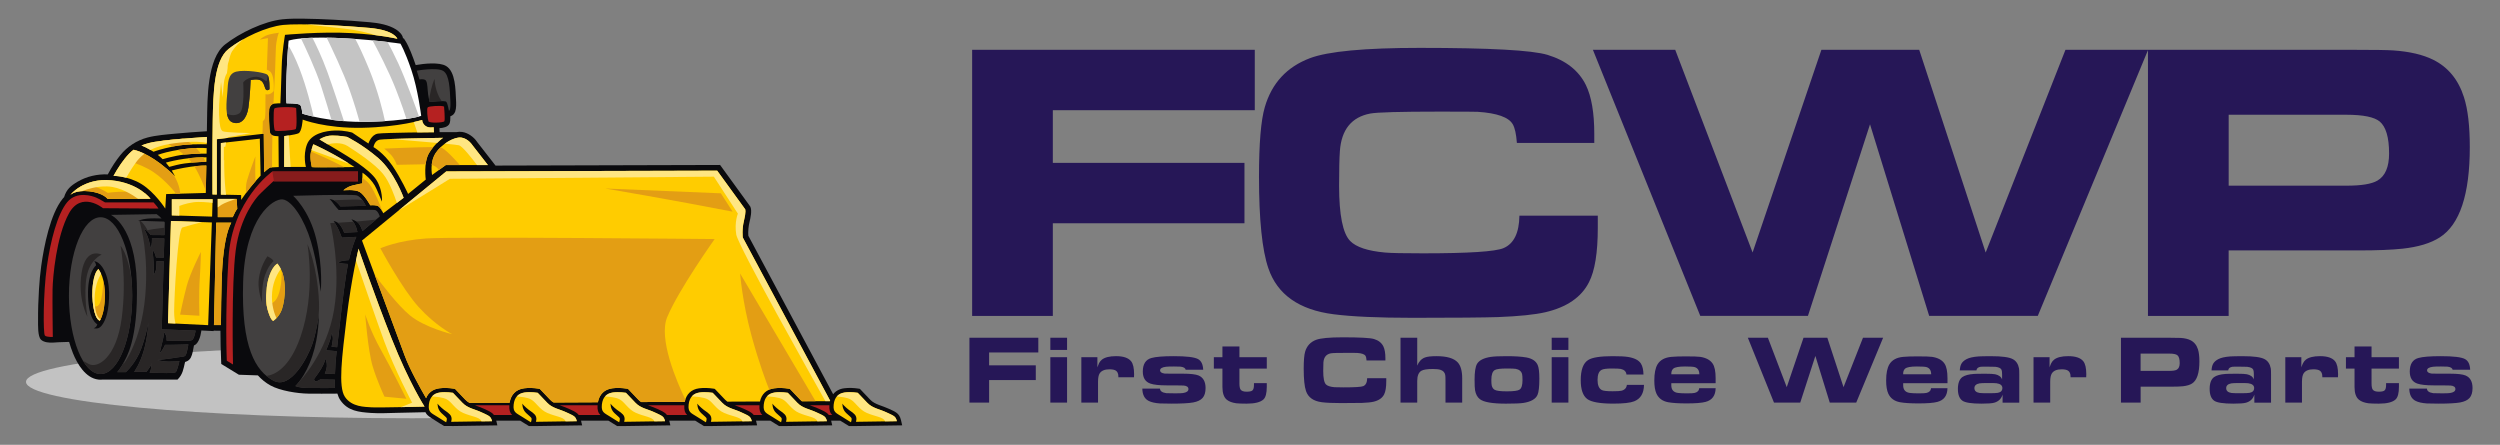 <?xml version="1.0" encoding="utf-8"?>
<!-- Generator: Adobe Illustrator 16.0.3, SVG Export Plug-In . SVG Version: 6.00 Build 0)  -->
<!DOCTYPE svg PUBLIC "-//W3C//DTD SVG 1.1//EN" "http://www.w3.org/Graphics/SVG/1.1/DTD/svg11.dtd">
<svg version="1.1" id="Layer_1" xmlns="http://www.w3.org/2000/svg" xmlns:xlink="http://www.w3.org/1999/xlink" x="0px" y="0px"
	 width="428.084px" height="76.167px" viewBox="0 0 428.084 76.167" enable-background="new 0 0 428.084 76.167"
	 xml:space="preserve">
<rect x="0" y="0" width="428.084" height="76.167" fill="#808080" stroke="none"/>
<path fill="#C2C2C2" d="M70.587,59.164c36.519,0,66.134,2.787,66.134,6.226s-29.615,6.228-66.134,6.228S4.453,68.83,4.453,65.389
	C4.453,61.951,34.068,59.164,70.587,59.164"/>
<path fill="#0A0A0D" d="M77.45,72.955l7.713-0.117l-0.185-0.803h4.095c0.485,0.312,0.979,0.621,1.478,0.908l0.02,0.012h1.396
	l7.713-0.117l-0.185-0.803h4.687c0.486,0.312,0.98,0.621,1.479,0.908l0.019,0.012h1.396l7.713-0.117l-0.186-0.803h4.435
	c0.485,0.312,0.979,0.621,1.478,0.908l0.019,0.012h1.397l7.713-0.117l-0.186-0.803h2.443c0.484,0.312,0.979,0.621,1.477,0.908
	l0.02,0.012h1.396l7.712-0.117l-0.185-0.803h1.555c0.484,0.312,0.98,0.621,1.479,0.908l0.019,0.012h1.385l7.726-0.117l-0.2-0.877
	c-0.296-1.297-1.067-1.471-2.152-1.989c-0.978-0.472-2.356-0.714-3.106-1.511c-0.539-0.569-1.08-1.141-1.625-1.703l-0.168-0.174
	l-0.24-0.039c-0.756-0.123-1.678-0.155-2.434-0.057c-0.839,0.111-1.471,0.473-1.896,1.021L128.14,40.371
	c-0.063-0.748,0.032-1.672,0.204-2.364c0.158-0.634,0.437-1.898,0.165-2.542l-0.043-0.104l-5.162-7.114L84.85,28.354L81.7,24.31
	c-0.556-0.853-1.556-1.571-2.562-1.716c-0.324-0.046-0.664-0.031-1.009,0.033h-2.261c-0.197,0-0.395,0-0.594,0.001l-0.033-0.679
	c0.65-0.042,1.41-0.184,1.706-0.734c0.141-0.262,0.179-0.771,0.172-1.314c0.373-0.093,0.679-0.4,0.822-0.787
	c0.208-0.563,0.179-1.411,0.146-1.999c-0.094-1.694-0.063-4.813-1.692-5.805c-1.181-0.72-3.857-0.41-5.206-0.169l-0.009,0.002
	c-0.458-1.327-1.111-3.127-1.794-4.194l-0.238-0.372l-0.142-0.021c-0.06-0.62-0.715-1.206-1.187-1.51
	C66.585,4.25,64.8,3.942,63.367,3.81c-2.115-0.196-4.243-0.336-6.363-0.444C55.371,3.283,53.733,3.22,52.097,3.2
	c-1.212-0.014-2.506-0.023-3.712,0.103c-3.177,0.333-7.351,2.341-9.854,4.319c-3.09,2.441-3.013,9.399-3.078,13.01
	c-0.012,0.614-0.021,1.229-0.029,1.844l-0.05,0.003c-1.775,0.103-3.557,0.238-5.327,0.403c-1.489,0.139-3.354,0.286-4.791,0.667
	c-1.825,0.483-3.462,1.545-4.655,3.023c-0.742,0.919-1.47,2.035-2.027,3.083l-0.11,0.206c-1.806-0.062-3.604,0.329-5.175,1.252
	c-1.215,0.715-1.907,1.329-2.312,2.64c-0.08,0.083-0.159,0.17-0.233,0.261C8.6,36.636,7.525,42.207,7.063,45.507
	c-0.185,1.328-0.302,2.67-0.386,4.008c-0.113,1.779-0.174,3.58-0.159,5.363c0.005,0.746-0.078,2.744,0.507,3.291
	c0.502,0.472,1.415,0.535,2.078,0.494l0.925-0.059l1.806-0.059v-0.004c0.188,0.666,0.405,1.313,0.656,1.936
	c0.749,1.855,2.163,4.273,4.366,4.521l0,0c0.12,0.014,0.242,0.021,0.367,0.021c0.126,0,0.25-0.008,0.372-0.021h12.804
	c0.888-0.888,0.992-1.732,1.271-2.926l0.021-0.091c0.39-0.106,0.735-0.306,0.973-0.731c0.274-0.494,0.454-1.508,0.551-2.101
	c0.052-0.021,0.098-0.039,0.136-0.062c0.712-0.401,0.991-1.569,1.106-2.334l0.025-0.164l2.098,0.105l0.003-0.07l1.166,0.011
	c0.006,1.741,0.042,3.47,0.117,5.169l0.022,0.52l3.021,1.844l3.252,0.111c0.613,0.684,1.328,1.271,2.164,1.73
	c1.637,0.9,4.574,1.369,6.469,1.395c1.521,0.02,3.047,0.012,4.568,0l0.412-0.003c0.119,0.413,0.278,0.79,0.492,1.104
	c1.291,1.896,3.204,2.054,5.26,2.205c1.419,0.104,3.135,0.006,4.573-0.021c1.541-0.027,3.083-0.063,4.624-0.104l0.129-0.004
	c0.259,0.578,0.813,0.869,1.581,1.363c0.526,0.34,1.063,0.68,1.604,0.992l0.018,0.012h1.395V72.955z"/>
<path fill="#FFCC00" d="M142.141,68.602l-14.955-27.938c0,0-0.172-1.363,0.209-2.891c0.381-1.528,0.211-1.931,0.211-1.931
	l-4.804-6.62L76.416,29.35L61.985,41.188c0,0,6.221,16.718,7.321,19.729c0.826,2.26,2.746,5.688,3.654,7.265
	c0.375-0.929,1.133-1.541,2.275-1.692c0.756-0.103,1.678-0.066,2.434,0.055l0.239,0.039l0.168,0.174
	c0.546,0.563,1.087,1.135,1.625,1.705c0.197,0.211,0.441,0.381,0.708,0.529l6.854-0.035c0.221-1.355,1.051-2.275,2.486-2.467
	c0.757-0.103,1.68-0.066,2.436,0.055l0.238,0.039l0.168,0.174c0.547,0.564,1.088,1.135,1.626,1.705
	c0.167,0.178,0.366,0.326,0.585,0.457l7.582-0.037c0.24-1.316,1.064-2.205,2.475-2.393c0.757-0.103,1.679-0.066,2.435,0.055
	l0.239,0.039l0.169,0.174c0.546,0.564,1.087,1.135,1.625,1.705c0.137,0.146,0.295,0.271,0.467,0.385l7.46-0.037
	c0.258-1.275,1.078-2.137,2.461-2.318c0.758-0.102,1.678-0.066,2.434,0.055l0.24,0.039l0.168,0.174
	c0.547,0.564,1.088,1.134,1.627,1.705c0.106,0.113,0.229,0.218,0.359,0.312l5.589-0.026c0.271-1.242,1.087-2.074,2.446-2.256
	c0.757-0.103,1.679-0.066,2.436,0.055l0.238,0.039l0.168,0.175c0.546,0.563,1.088,1.134,1.626,1.704
	c0.084,0.089,0.177,0.172,0.274,0.248l4.8-0.023L142.141,68.602z M125.973,38.557c0,0-10.453,12.221-11.088,16.464
	c-0.635,4.243,1.905,7.469,1.905,7.469s-1.735-4.455-0.466-7.597C117.594,51.753,125.973,38.557,125.973,38.557z M72.695,69.619
	c0,0-2.582-3.947-5.629-11.627c-3.047-7.681-5.673-15.404-5.673-15.404s-1.228,5.093-2.031,11.797
	c-0.804,6.705-1.479,11.839-0.294,13.58c1.186,1.74,3.386,1.697,4.529,1.781C64.74,69.832,72.695,69.619,72.695,69.619z"/>
<path fill="#FFE682" d="M141.334,68.689c-1.891-3.354-14.949-26.566-15.264-28.533c-0.34-2.123,0.281-3.565,0.281-3.565
	l-4.115-6.337l-45.199,0.361c0,0-5.311,3.309-8.757,5.408l8.136-6.674l46.386-0.128l4.804,6.62c0,0,0.17,0.403-0.211,1.931
	c-0.381,1.528-0.209,2.89-0.209,2.89l14.955,27.939l-0.021,0.084L141.334,68.689z M72.695,69.619c0,0-2.582-3.947-5.629-11.627
	c-3.047-7.681-5.673-15.404-5.673-15.404s-0.176,0.732-0.438,2.006c1.345,3.933,3.611,10.521,4.827,13.826
	c1.801,4.896,4.784,10.523,4.784,10.523l-1.901,0.77C70.762,69.669,72.695,69.619,72.695,69.619z"/>
<path fill="#E39E14" d="M139.654,68.697l-12.92-21.865c0,0,0.343,4.752,1.951,10.651c1.285,4.718,2.57,8.08,3.035,9.235
	c0.256-0.108,0.543-0.188,0.857-0.229c0.757-0.102,1.679-0.066,2.436,0.055l0.238,0.039l0.168,0.174
	c0.546,0.564,1.088,1.134,1.626,1.705c0.084,0.088,0.177,0.172,0.274,0.248L139.654,68.697z M117.354,68.419
	c-1.508-3.145-4.639-10.453-3.104-14.121c1.988-4.752,8.126-13.365,8.126-13.365s-44.494-0.439-49.391-0.104
	c-4.897,0.338-7.852,1.688-7.852,1.688s3.664,6.858,6.542,10.041c2.878,3.183,5.756,4.668,5.756,4.668s-4.656-1.103-7.237-3.226
	c-2.166-1.78-5.135-5.738-6.036-6.967c1.907,5.129,4.477,12.049,5.146,13.883c0.826,2.26,2.746,5.688,3.654,7.265
	c0.375-0.929,1.133-1.541,2.275-1.692c0.756-0.104,1.678-0.066,2.434,0.055l0.239,0.039l0.168,0.174
	c0.546,0.563,1.087,1.135,1.625,1.705c0.197,0.211,0.441,0.381,0.708,0.529l6.854-0.035c0.221-1.355,1.051-2.275,2.486-2.467
	c0.757-0.103,1.679-0.066,2.436,0.055l0.238,0.039l0.168,0.174c0.547,0.563,1.088,1.135,1.626,1.705
	c0.167,0.178,0.366,0.326,0.585,0.457l7.582-0.037c0.24-1.316,1.064-2.205,2.475-2.393c0.756-0.103,1.679-0.066,2.435,0.055
	l0.239,0.039l0.169,0.174c0.546,0.564,1.087,1.135,1.625,1.705c0.137,0.146,0.295,0.271,0.467,0.385l7.46-0.037
	C117.282,68.673,117.314,68.544,117.354,68.419z M69.584,68.283c0,0-2.521-5.113-4.34-8.34c-1.82-3.227-2.708-6.109-2.708-6.109
	s0.466,6.193,1.27,8.867c0.804,2.674,2.032,5.221,2.032,5.221L69.584,68.283z M125.448,36.244l-2.011-3.14l-19.81-0.827
	C103.628,32.277,115.139,34.229,125.448,36.244z"/>
<path fill="#FFCC00" d="M98.768,72.123l-7.004,0.105c0,0,0.295-0.742-0.223-1.271c-0.52-0.531-0.762-0.531-1.43-1.137
	c-0.666-0.604-0.666-0.711-0.666-0.711s-0.073,0.934,0.646,1.613c0.72,0.678,0.933,0.773,0.941,0.984
	c0.011,0.213-0.116,0.604-0.116,0.604s-0.604-0.351-1.576-0.978c-0.972-0.625-1.523-0.722-1.386-2.047
	c0.137-1.326,0.856-1.94,1.894-2.08c1.038-0.139,2.223,0.053,2.223,0.053s0.709,0.732,1.619,1.699
	c0.91,0.965,2.104,1.082,3.322,1.664C98.229,71.21,98.566,71.242,98.768,72.123 M113.875,72.123l-7.004,0.105
	c0,0,0.297-0.742-0.223-1.271c-0.519-0.531-0.762-0.531-1.428-1.137c-0.668-0.604-0.668-0.711-0.668-0.711s-0.072,0.934,0.646,1.613
	c0.72,0.678,0.932,0.773,0.941,0.984c0.009,0.213-0.115,0.604-0.115,0.604s-0.604-0.351-1.577-0.978
	c-0.974-0.625-1.523-0.722-1.386-2.047c0.138-1.326,0.855-1.94,1.894-2.08c1.037-0.139,2.222,0.053,2.222,0.053
	s0.709,0.732,1.619,1.699c0.91,0.965,2.105,1.082,3.322,1.664C113.336,71.21,113.675,71.242,113.875,72.123z M128.73,72.123
	l-7.004,0.105c0,0,0.297-0.742-0.223-1.271c-0.52-0.531-0.762-0.531-1.429-1.137c-0.666-0.604-0.666-0.711-0.666-0.711
	s-0.074,0.934,0.646,1.613c0.719,0.678,0.932,0.773,0.941,0.984c0.009,0.213-0.116,0.604-0.116,0.604s-0.604-0.351-1.577-0.978
	c-0.973-0.625-1.523-0.722-1.386-2.047c0.138-1.326,0.856-1.94,1.894-2.08c1.038-0.139,2.224,0.053,2.224,0.053
	s0.708,0.732,1.618,1.699c0.91,0.965,2.104,1.082,3.322,1.664C128.191,71.21,128.529,71.242,128.73,72.123z M141.594,72.123
	l-7.004,0.105c0,0,0.297-0.742-0.222-1.271c-0.519-0.531-0.763-0.531-1.429-1.137c-0.668-0.604-0.668-0.711-0.668-0.711
	s-0.072,0.934,0.646,1.613c0.721,0.678,0.932,0.773,0.941,0.984c0.011,0.213-0.116,0.604-0.116,0.604s-0.603-0.351-1.576-0.978
	c-0.973-0.625-1.522-0.722-1.386-2.047c0.137-1.326,0.855-1.94,1.894-2.08c1.037-0.139,2.222,0.053,2.222,0.053
	s0.709,0.732,1.619,1.699c0.91,0.965,2.105,1.082,3.322,1.664C141.055,71.21,141.393,71.242,141.594,72.123z M153.57,72.123
	l-7.004,0.105c0,0,0.295-0.742-0.224-1.271c-0.519-0.531-0.762-0.531-1.428-1.137c-0.667-0.604-0.667-0.711-0.667-0.711
	s-0.074,0.934,0.646,1.613c0.719,0.678,0.931,0.773,0.94,0.984c0.011,0.213-0.116,0.604-0.116,0.604s-0.604-0.351-1.576-0.978
	c-0.974-0.625-1.523-0.722-1.387-2.047c0.139-1.326,0.855-1.94,1.895-2.08c1.037-0.139,2.223,0.053,2.223,0.053
	s0.708,0.732,1.618,1.699c0.909,0.965,2.106,1.082,3.321,1.664C153.029,71.21,153.369,71.242,153.57,72.123z M84.251,72.123
	l-7.005,0.105c0,0,0.297-0.742-0.222-1.271c-0.519-0.531-0.762-0.531-1.428-1.137c-0.667-0.604-0.667-0.711-0.667-0.711
	s-0.074,0.934,0.646,1.613c0.719,0.678,0.931,0.773,0.941,0.984c0.01,0.213-0.116,0.604-0.116,0.604s-0.603-0.351-1.577-0.978
	c-0.974-0.625-1.524-0.722-1.386-2.047c0.137-1.326,0.857-1.94,1.894-2.08c1.037-0.139,2.222,0.053,2.222,0.053
	s0.709,0.732,1.619,1.699c0.91,0.965,2.105,1.082,3.322,1.664C83.711,71.21,84.05,71.242,84.251,72.123z"/>
<path fill="#FFE682" d="M131.318,67.884c0.576,0.019,2.005,0.103,2.715,0.505c0.902,0.508,1.439,1.726,2.794,2.317
	c1.355,0.594,2.793,0.707,3.075,1.33l0.048,0.109l1.646-0.023c-0.201-0.881-0.539-0.912-1.757-1.496
	c-1.217-0.584-2.411-0.701-3.321-1.666s-1.619-1.696-1.619-1.696s-1.186-0.19-2.223-0.054
	C132.118,67.287,131.652,67.5,131.318,67.884 M118.456,67.882c0.554,0.019,2.021,0.099,2.746,0.507
	c0.901,0.508,1.438,1.726,2.792,2.317c1.354,0.594,2.793,0.707,3.076,1.33l0.047,0.109l1.613-0.023
	c-0.201-0.881-0.539-0.912-1.756-1.496c-1.218-0.584-2.412-0.701-3.322-1.666c-0.91-0.965-1.618-1.696-1.618-1.696
	s-1.187-0.19-2.224-0.054C119.254,67.285,118.789,67.498,118.456,67.882z M103.594,67.891c0.655,0.03,1.883,0.135,2.523,0.498
	c0.902,0.508,1.439,1.726,2.794,2.317c1.355,0.594,2.793,0.707,3.075,1.33l0.049,0.111l1.84-0.025
	c-0.2-0.881-0.539-0.912-1.756-1.496c-1.217-0.584-2.412-0.701-3.322-1.666c-0.91-0.965-1.619-1.696-1.619-1.696
	s-1.185-0.19-2.222-0.054C104.396,67.287,103.927,67.5,103.594,67.891z M88.482,67.896c0.672,0.035,1.824,0.145,2.439,0.492
	c0.902,0.508,1.438,1.725,2.793,2.318c1.354,0.594,2.793,0.707,3.075,1.328l0.05,0.114l1.928-0.028
	c-0.201-0.881-0.539-0.912-1.756-1.496c-1.218-0.582-2.412-0.699-3.322-1.664c-0.91-0.967-1.619-1.697-1.619-1.697
	s-1.186-0.189-2.223-0.055C89.286,67.287,88.814,67.501,88.482,67.896z M143.279,67.9c0.682,0.041,1.761,0.156,2.349,0.488
	c0.901,0.508,1.438,1.725,2.793,2.318c1.355,0.592,2.793,0.707,3.075,1.328l0.051,0.116l2.023-0.03
	c-0.201-0.881-0.541-0.912-1.758-1.496c-1.215-0.582-2.412-0.699-3.321-1.664c-0.91-0.967-1.618-1.697-1.618-1.697
	s-1.186-0.189-2.223-0.055C144.084,67.287,143.613,67.503,143.279,67.9z M84.251,72.123l-1.819,0.027
	c-0.016-0.039-0.033-0.076-0.05-0.113c-0.28-0.621-1.721-0.734-3.075-1.328c-1.354-0.596-1.89-1.813-2.792-2.319
	c-0.648-0.365-1.892-0.47-2.542-0.498c0.333-0.39,0.8-0.604,1.36-0.681c1.037-0.137,2.222,0.054,2.222,0.054
	s0.709,0.731,1.619,1.698c0.91,0.965,2.104,1.082,3.322,1.664C83.711,71.21,84.05,71.242,84.251,72.123z"/>
<path fill="#FFFFFF" d="M44.975,11.611l0.148-4.201c0,0-2.032,0.382-3.661,1.273s-1.757,2.822-1.757,2.822
	S41.716,11.059,44.975,11.611 M72.123,19.843c0,0-0.55-4.541-1.693-7.893c-1.143-3.352-1.862-4.477-1.862-4.477
	S63.32,6.688,57.226,6.476c-6.094-0.212-7.809,0.488-7.809,0.488s-0.231,2.27-0.359,6.004c-0.127,3.734,0,4.731,0,4.731
	s2.074-0.042,2.359,0.297s0.338,1.464,0.338,1.464s4.645,1.571,11.374,1.401C69.858,20.691,72.123,19.843,72.123,19.843z
	 M43.07,20.374c0,0,1.523,0.063,1.586-0.339c0.063-0.404,0.085-4.901,0.085-4.901s-0.18-0.637-0.508-0.774
	c-0.328-0.138-0.635,0.063-0.635,0.063S43.578,18.782,43.07,20.374z"/>
<path fill="#C4C4C4" d="M65.923,20.74c-0.337-1.581-1.192-5.168-2.709-8.875c-1.017-2.486-1.822-4.152-2.373-5.197
	c-1.144-0.081-2.361-0.149-3.616-0.192c-0.454-0.016-0.884-0.026-1.291-0.032c0.775,1.589,2.878,5.976,3.936,8.986
	c0.825,2.347,1.398,4.306,1.71,5.44c0.502,0.006,1.02,0.005,1.549-0.008C64.165,20.835,65.092,20.793,65.923,20.74 M58.898,20.747
	c-0.561-1.745-1.818-5.606-2.836-8.414c-0.941-2.595-2.005-4.78-2.567-5.871c-0.779,0.026-1.425,0.071-1.954,0.124
	c0.71,1.458,2.491,5.216,3.442,8.145c0.838,2.582,1.461,4.722,1.764,5.786C57.411,20.605,58.13,20.686,58.898,20.747z
	 M53.706,19.978c-0.324-1.425-1.21-5.098-2.425-8.219c-0.76-1.952-1.438-3.23-1.932-4.026c-0.079,0.96-0.207,2.782-0.29,5.236
	c-0.127,3.734,0,4.731,0,4.731s2.074-0.042,2.359,0.297s0.338,1.464,0.338,1.464S52.456,19.699,53.706,19.978z M43.283,7.907
	l1.411,3.658c-0.671-0.104-1.286-0.166-1.836-0.199l-1.005-2.883C42.331,8.251,42.825,8.061,43.283,7.907z M40.309,9.771
	l0.615,1.591c-0.787,0.048-1.219,0.143-1.219,0.143S39.765,10.619,40.309,9.771z M71.75,19.957
	c-0.641-1.808-2.307-6.427-3.563-9.131c-0.745-1.604-1.37-2.809-1.822-3.638c-0.722-0.085-1.594-0.181-2.578-0.275
	c0.776,1.439,2.792,5.263,4.019,8.432c1.015,2.619,1.544,4.231,1.789,5.03C70.679,20.217,71.37,20.059,71.75,19.957z M44.729,16.739
	c0.008-0.887,0.012-1.606,0.012-1.606s-0.18-0.637-0.508-0.774c-0.124-0.052-0.246-0.055-0.348-0.04L44.729,16.739z M43.07,20.374
	c0,0,0.84,0.036,1.298-0.112l-0.917-2.37C43.373,18.856,43.254,19.796,43.07,20.374z"/>
<path fill="#B52121" d="M50.709,18.496c0,0,0.222,3.458-0.106,3.628c-0.328,0.169-3.258,0.446-3.523,0.223
	c-0.265-0.223-0.296-3.458-0.106-3.755C47.164,18.294,50.169,18.262,50.709,18.496 M76.038,18.241c0,0,0.202,2.238,0.053,2.514
	c-0.149,0.276-2.603,0.361-2.729,0.011c-0.127-0.35-0.35-2.207-0.106-2.398C73.499,18.177,75.499,18.019,76.038,18.241z
	 M61.299,30.886V29.37H46.625c0,0-6.858,4.816-7.493,14.747c-0.635,9.928-0.296,17.65-0.296,17.65l1.061,0.646
	c0,0-0.298-13.631,0.463-19.529c0.761-5.898,3.578-9.04,3.938-9.442c0.359-0.403,2.497-2.397,2.497-2.397H61.3L61.299,30.886
	L61.299,30.886z M27.136,35.713l-9.501-0.063c0,0-3.684-3.034-5.842,0.913C9.635,40.509,9.042,47.468,9,49.546
	c-0.042,2.08,0.042,8.146,0.042,8.146S8.007,57.757,7.69,57.46c-0.318-0.297-0.298-7.277,0.336-11.817
	c0.635-4.54,1.822-8.996,3.472-11.012c1.65-2.016,4.401-1.04,4.952-0.806c0.551,0.234,1.523,0.828,1.523,0.828h8.316
	C26.29,34.653,26.945,35.374,27.136,35.713z"/>
<polygon fill="#871C1C" points="46.625,29.37 46.91,31.046 61.299,31.046 61.299,30.886 61.299,29.37 "/>
<path fill="#FFCC00" d="M35.361,26.944l-0.015,0.767c-1.224,0.026-3.406,0.132-5.089,0.536c-0.479,0.115-0.903,0.225-1.278,0.329
	c-0.17-0.231-0.364-0.476-0.58-0.726c0.715-0.208,1.718-0.441,3.067-0.643C33.289,26.936,34.575,26.912,35.361,26.944
	 M35.393,25.371l-0.018,0.939c-1.219-0.016-3.421,0.014-5.117,0.363c-1.05,0.216-1.843,0.421-2.411,0.585
	c-0.251-0.25-0.527-0.497-0.827-0.736c0.662-0.246,1.907-0.624,3.929-0.926C33.287,25.248,34.743,25.308,35.393,25.371z
	 M24.218,24.91c0.374-0.151,0.796-0.29,1.289-0.42c2.243-0.594,9.924-1.039,9.924-1.039l-0.025,1.26
	c-0.966-0.027-3.668-0.06-5.667,0.352c-2.102,0.433-3.181,0.82-3.459,0.926c-0.09-0.059-0.182-0.116-0.276-0.172
	C25.257,25.368,24.673,25.085,24.218,24.91z M35.643,55.679l-6.876-0.34l0.505-17.503l7.006,0.255L35.643,55.679z M36.32,37.093
	l0.084-2.971h-6.983v2.758L36.32,37.093z M40.52,34.059h-3.227v3.119h2.561c0,0,0.222-0.467,0.402-0.838
	c0.18-0.371,0.371-0.583,0.371-0.583L40.52,34.059z M72.906,30.749L69.88,33.21c0,0-1.185-2.631-2.708-4.859
	s-3.216-3.161-3.216-3.161s0.158-1.104,1.037-1.273c0.878-0.17,10.876-0.318,10.876-0.318s-1.46,1.018-2.413,2.63
	C72.503,27.842,72.906,30.749,72.906,30.749z M83.549,28.266h-7.215l-2.349,1.698c0,0-0.444-2.165,0.614-3.756
	s3.216-2.822,4.401-2.652c1.186,0.169,1.904,1.315,1.904,1.315L83.549,28.266z M69.119,33.868l-3.492,2.652
	c0,0-0.529-1.199-1.09-1.315c-0.561-0.116-1.132-0.053-1.132-0.053s-0.984-1.783-1.82-2.281c-0.835-0.499-2.782-0.276-2.782-0.276
	s0.55-0.584,1.577-0.838c1.026-0.255,1.64-0.351,1.64-0.351l0.053-1.835c0,0,1.661,1.05,2.412,2.811
	c0.751,1.761,0.92,2.143,0.92,2.143s0.18-1.91-0.963-3.724c-1.142-1.813-5.057-4.126-6.242-4.848
	c-1.185-0.721-3.491-2.079-3.491-2.079s0.899-0.658,2.179-0.668c1.28-0.011,2.529,0.233,2.529,0.233s2.571,1.241,5.343,3.617
	C67.532,29.432,69.119,33.868,69.119,33.868z M74.303,22.644l-0.042-0.859c0,0-0.91,0.212-1.471-0.275
	c-0.561-0.488-0.487-0.977-0.487-0.977s-3.925,1.221-10.273,1.348c-6.348,0.127-10.2-1.4-10.2-1.4s-0.127,2.1-0.74,2.354
	c-0.614,0.255-2.412,0.467-2.412,0.467l-0.022,5.283h3.725c0,0-0.529-1.931,0.169-3.819c0.698-1.888,3.174-2.376,4.846-2.418
	s2.92,0.361,2.92,0.361l2.772,1.867c0,0,0.465-1.527,1.629-1.697C65.881,22.708,74.303,22.644,74.303,22.644z M37.822,33.326
	l3.471,0.075v0.827c0,0,1.185-1.783,2.688-3.458c0.233-0.26,0.448-0.49,0.646-0.693l-0.139-6.331l-6.666,0.749V33.326z
	 M41.334,24.791L38.33,25.15v2.284l3.004-0.358V24.791z M40.848,25.339l-2.032,0.242v1.306l2.032-0.243V25.339z M42.155,21.065
	l0.885,0.037c0.757,0.032,2.186,0.008,2.338-0.954c0.108-0.688,0.064-1.823,0.073-2.541c0.006-0.493,0.012-0.985,0.015-1.478
	c0.405,0.126,0.859-0.012,1.183-0.316l0.22-0.207l0.009-0.302c0.025-0.823,0.012-2.498-0.627-3.062
	c-0.13-0.115-0.322-0.217-0.559-0.307l0.191-5.411l-0.895,0.169c-1.259,0.237-2.758,0.738-3.875,1.35
	c-1.132,0.619-2.136,2.148-2.136,3.461v0.729h0.113c-0.768,0.836-0.784,2.194-0.872,3.375c-0.125,1.674-0.709,5.254,1.315,6.02
	C40.655,22.053,41.531,21.732,42.155,21.065z M47.725,28.605l-0.042-5.283c0,0-1.186,0.053-1.408-0.488
	c-0.222-0.541-0.243-3.692-0.18-4.148s0.381-0.87,0.814-0.933c0.434-0.064,1.101-0.064,1.101-0.064s0.159-3.469,0.222-6.163
	s0.571-5.559,0.571-5.559s6.158-0.594,11.385-0.297s7.85,0.976,7.85,0.976s-0.402-1.463-4.761-1.867
	c-4.359-0.403-11.955-0.805-14.791-0.508s-6.856,2.142-9.353,4.115c-2.497,1.973-2.625,7.596-2.709,12.264
	s-0.042,12.646-0.042,12.646l0.741,0.016v-9.479l8.041-0.934l0.06,6.595c0.683-0.628,1.029-0.814,1.029-0.814L47.725,28.605z
	 M60.696,28.605c0,0-7.272,0.104-7.3,0s-0.38-1.57-0.169-2.503s0.423-1.4,0.423-1.4S56.93,26.102,60.696,28.605z M39.6,38.133
	h-2.582l-0.383,17.525l1.198,0.01c0,0,0.031-7.139,0.264-10.321C38.33,42.164,38.816,39.597,39.6,38.133z M35.241,33.04
	l-6.792,0.191L28.3,35.713c0,0-1.798-2.801-4.084-4.201c-2.285-1.4-4.782-1.4-4.782-1.4s0.847-1.591,1.926-2.928
	c0.505-0.625,0.954-1.125,1.52-1.541c0.958,0.22,3.575,1.102,7.072,4.533c0,0-0.176-0.399-0.547-0.98
	c0.573-0.151,1.256-0.307,2.063-0.455c1.8-0.33,3.078-0.399,3.867-0.396L35.241,33.04z M25.761,34.037c0,0-1.947-2.694-6.687-3.161
	c-4.74-0.467-7.025,2.504-7.025,2.504s0.804-0.891,3.237-0.616c2.434,0.276,3.132,1.294,3.132,1.294L25.761,34.037z"/>
<path fill="#E39E14" d="M74.202,25.178c-2.621,0.011-8.405,0.267-8.405,0.267s1.019,0.802,1.483,1.483
	c0.463,0.681,0.654,1.296,0.654,1.296l4.956-0.097c0.081-0.673,0.249-1.358,0.567-1.898C73.685,25.842,73.942,25.49,74.202,25.178
	 M78.75,28.266c-0.806-0.923-2.56-2.849-3.316-3.043c-0.316,0.304-0.602,0.636-0.834,0.985c-0.427,0.643-0.61,1.379-0.676,2.028
	c0.355,0.111,0.812,0.32,1.12,0.709l0.127,0.162l1.164-0.841H78.75z M58.966,28.628c-2.479-1.307-5.149-2.459-5.7-2.694
	l-0.039,0.168c-0.211,0.934,0.141,2.399,0.169,2.503C53.415,28.677,56.813,28.651,58.966,28.628z M65.469,36.207
	c-0.384-1.11-1.159-3.139-2.127-4.566c-0.24-0.354-0.7-0.757-1.295-1.18l-0.027,0.946c0,0-0.614,0.096-1.64,0.351
	c-1.026,0.254-1.577,0.838-1.577,0.838s1.947-0.223,2.782,0.276c0.836,0.498,1.82,2.281,1.82,2.281s0.572-0.063,1.132,0.053
	C64.912,35.282,65.271,35.843,65.469,36.207z M34.141,54.066c0,0-0.127-3.671,0.063-6.365c0.19-2.693,0.19-4.562,0.19-4.562
	s-1.819,3.585-2.412,5.792c-0.593,2.207-1.143,4.943-1.143,4.943L34.141,54.066z M43.747,31.034
	c-0.026-0.678-0.055-1.722-0.042-2.651c0.021-1.538,0.021-1.612,0.021-1.612s-1.005,2.662-1.408,4.063
	c-0.293,1.023-0.215,1.814-0.151,2.166C42.589,32.434,43.137,31.734,43.747,31.034z M46.581,28.663c-0.001-0.7,0-2.755,0.062-5.498
	c-0.167-0.073-0.305-0.178-0.368-0.331c-0.222-0.541-0.243-3.692-0.18-4.148c0.059-0.425,0.339-0.813,0.729-0.916
	c0.028-0.629,0.061-1.27,0.097-1.917c0.38-6.874,0.211-7.448,0.444-8.763c0.233-1.315,0.402-1.485,0.402-1.485
	s-1.587,0.17-2.307,0.531c-0.691,0.346-0.934,0.635-0.952,0.657c0.162-0.037,0.323-0.071,0.479-0.1l0.895-0.169l-0.191,5.411
	c0.237,0.09,0.428,0.191,0.559,0.307c0.639,0.564,0.652,2.239,0.627,3.062l-0.009,0.302l-0.22,0.207
	c-0.324,0.305-0.778,0.442-1.183,0.316c-0.003,0.493-0.009,0.985-0.015,1.478c-0.008,0.718,0.035,1.853-0.073,2.541
	c-0.042,0.264-0.18,0.458-0.373,0.599c-0.021,0.748-0.04,1.481-0.057,2.177l0.217-0.025l0.06,6.595
	c0.683-0.628,1.029-0.814,1.029-0.814L46.581,28.663z M33.267,28.471c0.918,1.464,1.654,3.333,1.98,4.222l0.086-4.348
	C34.839,28.343,34.153,28.37,33.267,28.471z M32.887,24.725c-0.495-0.396-1.014-0.72-1.518-0.983
	c-1.184,0.099-2.453,0.221-3.551,0.358c0.447,0.237,1.074,0.583,1.744,0.999l0.176-0.037C30.715,24.861,31.859,24.767,32.887,24.725
	z M34.397,26.311c-0.215-0.295-0.461-0.593-0.743-0.887l-0.084-0.085c-0.701,0.028-1.571,0.102-2.621,0.258
	c-0.173,0.026-0.341,0.053-0.502,0.08c0.369,0.254,0.733,0.523,1.07,0.801C32.508,26.363,33.544,26.321,34.397,26.311z
	 M35.22,27.715c-0.115-0.252-0.25-0.514-0.41-0.781c-0.647,0-1.51,0.04-2.598,0.173c0.142,0.143,0.274,0.286,0.393,0.43
	c0.082,0.1,0.163,0.205,0.243,0.314C33.742,27.768,34.59,27.73,35.22,27.715z M30.86,33.146c0,0-0.012-1.354-1.077-3.132
	c-3.413-3.296-5.962-4.154-6.905-4.371c-0.565,0.416-1.015,0.915-1.52,1.541l-0.121,0.154c1.124,0.304,2.724,0.821,4.184,1.607
	c2.331,1.254,4.355,3.733,4.753,4.238l0.591-0.017L30.86,33.146z M25.761,34.037c0,0-0.307-0.425-0.975-0.967
	c-0.571-0.104-1.603-0.247-2.993-0.252c-2.201-0.011-3.333,0.211-3.333,0.211s-2.318-1.559-4.246-1.311
	c-1.453,0.737-2.166,1.662-2.166,1.662s0.804-0.891,3.237-0.616c2.434,0.276,3.132,1.294,3.132,1.294L25.761,34.037z"/>
<path fill="#424040" d="M16.133,44.731c0,0,1.185-0.042,2.052,2.354c0.868,2.397,0.445,5.94-0.042,7.277
	c-0.487,1.336-1.026,1.762-1.354,1.846c-0.328,0.086-0.74,0-0.74,0s0.401-0.158,0.507-0.402s0.106-0.286,0.106-0.286
	s-1.46-0.563-1.587-4.785s1.375-5.282,1.375-5.282S16.438,45.028,16.133,44.731 M17.222,37.199c-2.992,0-5.419,6.011-5.419,13.425
	c0,7.412,2.427,13.424,5.419,13.424c2.993,0,5.419-6.012,5.419-13.424C22.641,43.21,20.215,37.199,17.222,37.199z M44.975,56.335
	c0,0,3.026-0.127,4.021-3.246c0.994-3.118,0.38-6.279-0.402-7.637c-0.783-1.357-1.537-1.607-2.04-1.767
	c-0.503-0.159-1.175-0.005-1.175-0.005s0.529,0.218,0.968,0.515c0.439,0.298,0.486,0.53,0.486,0.53s-1.54,1.193-1.877,4.418
	c-0.339,3.225,0.23,4.436,0.558,5.23c0.328,0.795,0.646,0.996,0.646,0.996S45.651,56.093,44.975,56.335z M65.035,37.061
	c0,0-0.317-1.05-0.878-1.114c-0.561-0.063-6.168,0.011-6.168,0.011s-0.653-0.717-0.976-1.188c-0.322-0.473-0.592-0.674-0.592-0.674
	s0.592-0.021,1.153,0.472c0.561,0.493,0.698,0.779,0.698,0.779l4.361-0.1c0,0-0.688-1.592-1.619-1.804
	c-0.931-0.212-10.813,0.085-10.813,0.085s2.771,2.461,3.957,7.427c1.185,4.965,0.759,9.018,0.759,9.018s-0.527-4.816-1.669-8.614
	s-3.238-7.022-4.846-7.214c-1.607-0.19-6.434,3.013-6.773,14.215c-0.338,11.202,2.158,15.148,5.163,16.805
	c3.005,1.652,5.927-4.074,6.667-6.195c0.741-2.122,1.122-4.985,1.122-4.985s0.084,3.416-1.101,6.979
	c-1.185,3.564-2.899,5.136-2.899,5.136s0.508,0.317,2.222,0.34c1.714,0.021,4.55,0,4.55,0s-0.021-0.543-0.012-1.429l-2.517-0.036
	c0,0-0.202,0.139-0.54,0.297c-0.339,0.159-0.561-0.254-0.498-0.392c0.063-0.139,0.646-0.797,1.217-1.752
	c0.571-0.955,0.741-1.719,0.741-1.719s0.275,0.723,0.222,1.338c-0.053,0.613-0.349,1.219-0.349,1.219l1.744,0.086
	c0.032-1.03,0.104-2.315,0.264-3.682l0.028-0.234c-0.605-0.043-1.813-0.157-1.813-0.157s0.508-1.188,0.709-1.856
	c0.201-0.668,0.243-1.146,0.243-1.146s0.259,0.614,0.19,1.241c-0.069,0.625-0.211,1.166-0.211,1.166l0.96,0.072
	c0.392-3.438,1.007-9.066,1.587-12.75c0.083-0.531,0.177-1.033,0.274-1.504c-0.637-0.031-1.648-0.109-1.583-0.3
	c0.067-0.194,1.119-0.312,1.729-0.362c0.496-2.139,1.068-3.515,1.277-3.979l-2.489,0.131c0,0-0.444-1.209-0.772-1.813
	c-0.328-0.605-0.625-1.029-0.625-1.029s0.688,0.063,1.174,0.764c0.487,0.7,0.625,1.23,0.625,1.23l2.275-0.106
	c0,0-0.127-0.763-0.487-1.389c-0.36-0.626-0.55-0.807-0.55-0.807s0.878,0.223,1.301,0.774c0.272,0.354,0.488,0.899,0.607,1.245
	L65.035,37.061z M46.148,15.281c0,0,0.064-2.1-0.381-2.493c-0.444-0.393-3.861-0.892-5.322-0.52
	c-1.459,0.371-1.396,1.974-1.502,3.395c-0.106,1.422-0.614,4.731,0.846,5.283c1.46,0.551,2.476-0.646,2.751-2.525
	s0.38-4.71,0.38-4.71s1.228-0.297,1.789,0.106s0.593,1.294,0.846,1.538C45.81,15.6,46.148,15.281,46.148,15.281z M76.863,18.952
	c0,0,0.36,0.127,0.254-1.782s-0.148-4.371-1.228-5.028c-1.079-0.658-4.528-0.042-4.528-0.042l0.465,1.506
	c0,0,0.498-0.116,0.899,0.032s0.445,0.88,0.519,1.898c0.074,1.019,0.328,1.931,0.328,1.931s2.592-0.318,2.846-0.032
	S76.863,18.952,76.863,18.952z M26.819,36.668l-7.83,0.127c0,0,4.188,1.846,4.442,11.69c0.254,9.845-1.881,12.835-2.262,13.601
	c-0.381,0.765-1.08,1.633-1.08,1.633h1.46c0,0,1.756-1.549,2.666-4.114c0.91-2.567,1.185-4.351,1.185-4.351
	s-0.063,2.293-0.762,4.732c-0.698,2.438-1.672,3.689-1.672,3.689h2.095c0,0,0.253-0.285,0.571-0.764
	c0.317-0.478,0.328-0.742,0.328-0.742s-0.074,0.795-0.127,1.07c-0.053,0.276-0.222,0.563-0.222,0.563s4.264,0.224,4.507-0.096
	c0.243-0.317,0.603-1.856,0.603-1.856s-0.889,0.073-1.862,0.073c-0.974,0-1.916-0.274-1.916-0.274s2.169-0.224,3.206-0.414
	c1.037-0.188,1.45-0.073,1.661-0.455c0.212-0.383,0.444-1.805,0.444-1.805s-2.179,0.073-2.92,0.073s-1.069,0-1.069,0
	s-0.328,0.701-0.571,1.021c-0.243,0.317-0.336,0.33-0.336,0.33s0.19-0.881,0.444-1.866c0.254-0.988,0.307-1.646,0.307-1.646
	s0.413,0.615,0.413,0.882c0,0.265,0.011,0.562,0.011,0.562s3.926,0.149,4.338-0.084c0.412-0.232,0.624-1.634,0.624-1.634
	L27.697,56.4l0.33-11.669h-1.226c0,0,0.01,0.753-0.042,1.251c-0.052,0.498-0.434,1.094-0.434,1.094s0-0.807-0.021-1.889
	s-0.206-2.393-0.206-2.393s0.185,0.144,0.344,0.461c0.158,0.318,0.275,0.828,0.275,0.828l1.328,0.025l0.093-3.271l-2.129-0.021
	c0,0,0.032,0.127,0,0.679c-0.032,0.553-0.222,0.998-0.222,0.998s-0.096-0.658-0.318-1.433c-0.222-0.774-0.778-1.873-0.778-1.873
	s0.328,0.144,0.662,0.509c0.333,0.366,0.431,0.547,0.431,0.547l2.371,0.019l0.061-2.171c0,0-0.039-0.057-0.108-0.149l-4.45-0.138
	c0,0,0.603-0.275,1.598-0.371c0.667-0.064,1.761-0.043,2.41-0.022C27.428,37.154,27.134,36.875,26.819,36.668z"/>
<path fill="#292626" d="M54.553,54.175c0.079-0.84,0.107-1.682,0.069-2.506c-0.296-6.28-1.989-9.887-1.989-9.887
	s1.481,8.273-1.185,15.912c-1.901,5.445-4.491,6.512-5.821,6.676c0.375,0.312,0.766,0.572,1.165,0.793
	c3.005,1.652,5.927-4.074,6.667-6.195C54.085,57.175,54.454,54.853,54.553,54.175 M57.339,38.165c-0.55,0.026-0.79,0.032-0.79,0.032
	s1.881,7.362,0.654,14.83c-1.228,7.469-5.881,12.221-5.881,12.221l0.019-0.039c-0.449,0.603-0.759,0.89-0.759,0.89
	s0.508,0.317,2.222,0.34c1.714,0.021,4.55,0,4.55,0s-0.021-0.543-0.012-1.429l-2.517-0.036c0,0-0.202,0.139-0.54,0.297
	c-0.339,0.159-0.561-0.254-0.498-0.392c0.063-0.139,0.646-0.797,1.217-1.752c0.571-0.955,0.741-1.719,0.741-1.719
	s0.275,0.723,0.222,1.338c-0.053,0.613-0.349,1.219-0.349,1.219l1.744,0.086c0.032-1.03,0.104-2.315,0.264-3.682l0.028-0.234
	c-0.605-0.043-1.813-0.157-1.813-0.157s0.508-1.188,0.709-1.856c0.201-0.668,0.243-1.146,0.243-1.146s0.259,0.614,0.19,1.241
	c-0.069,0.625-0.211,1.166-0.211,1.166l0.96,0.072c0.392-3.438,1.007-9.066,1.587-12.75c0.083-0.531,0.177-1.033,0.274-1.504
	c-0.637-0.031-1.648-0.109-1.583-0.3c0.067-0.194,1.119-0.312,1.729-0.362c0.496-2.139,1.068-3.515,1.277-3.979l-2.489,0.131
	c0,0-0.444-1.209-0.772-1.813C57.601,38.589,57.453,38.344,57.339,38.165z M60.488,37.968c-1.156,0.084-2.023,0.139-2.646,0.172
	c0.156,0.11,0.319,0.263,0.463,0.47c0.487,0.7,0.625,1.229,0.625,1.229l2.275-0.105c0,0-0.127-0.763-0.487-1.389
	C60.631,38.194,60.554,38.07,60.488,37.968z M64.401,37.595c-0.796,0.098-1.931,0.221-3.362,0.332
	c0.159,0.105,0.313,0.233,0.43,0.386c0.272,0.354,0.488,0.899,0.607,1.245L64.401,37.595z M45.798,43.876
	c-0.218,0.301-1.199,1.758-1.48,3.847c-0.197,1.464,0.218,3.075,0.561,4.085c-0.05-0.695-0.04-1.563,0.076-2.664
	c0.338-3.225,1.877-4.418,1.877-4.418s-0.047-0.232-0.486-0.53C46.165,44.072,45.967,43.962,45.798,43.876z M22.5,47.565
	c-0.674-4.267-1.863-5.487-1.863-5.487s1.101,5.518,0.212,12.348c-0.889,6.832-4.148,8.742-5.671,7.894
	c-0.403-0.226-0.723-0.405-0.976-0.549c0.863,1.438,1.901,2.276,3.02,2.276c2.993,0,5.419-6.01,5.419-13.424
	C22.641,49.572,22.593,48.548,22.5,47.565z M17.402,43.606c0,0-2.011,0.806-2.561,3.755c-0.55,2.949,0.127,6.874,0.127,6.874
	s-1.693-3.013-0.995-7.532C14.672,42.185,17.402,43.606,17.402,43.606z M45.838,12.871c-0.031,0.422-0.097,0.99-0.229,1.01
	c-0.212,0.032-0.857-0.934-2.201-0.7c-1.344,0.233-1.767,0.944-1.767,0.944s0.328,4.657-0.667,5.293
	c-0.9,0.576-1.922,0.162-2.108,0.079c0.126,0.696,0.397,1.25,0.923,1.449c1.46,0.551,2.476-0.646,2.751-2.525s0.38-4.71,0.38-4.71
	s1.228-0.297,1.789,0.106s0.593,1.294,0.846,1.538c0.254,0.244,0.592-0.074,0.592-0.074S46.205,13.413,45.838,12.871z
	 M74.419,13.478c0,0-0.021,1.209,0.54,2.588c0.236,0.581,0.478,0.981,0.681,1.25c-0.848,0.001-2.066,0.151-2.066,0.151
	s-0.039-0.135-0.089-0.36C73.605,16.173,73.868,14.765,74.419,13.478z M62.035,34.234c-0.443-0.051-0.975-0.079-1.603-0.059
	c-2.317,0.074-3.132,0.106-3.132,0.106s0.005,0.036,0.021,0.098c0.083,0.053,0.169,0.114,0.253,0.188
	c0.561,0.493,0.698,0.779,0.698,0.779l4.361-0.1C62.633,35.247,62.405,34.721,62.035,34.234z M23.842,37.73l0.072-0.024
	c-0.063-0.042-0.1-0.062-0.1-0.062L23.842,37.73z M21.445,61.576c-0.122,0.23-0.219,0.396-0.276,0.512
	c-0.381,0.765-1.08,1.634-1.08,1.634h1.46c0,0,1.756-1.55,2.666-4.115c0.91-2.567,1.185-4.351,1.185-4.351s-0.063,2.293-0.762,4.732
	c-0.698,2.438-1.672,3.691-1.672,3.691h2.095c0,0,0.253-0.287,0.571-0.766c0.317-0.478,0.328-0.742,0.328-0.742
	s-0.074,0.795-0.127,1.07c-0.053,0.276-0.222,0.563-0.222,0.563s4.264,0.223,4.507-0.097c0.243-0.317,0.603-1.856,0.603-1.856
	s-0.889,0.073-1.862,0.073c-0.974,0-1.916-0.274-1.916-0.274s2.169-0.224,3.206-0.413s1.45-0.074,1.661-0.455
	c0.212-0.384,0.444-1.806,0.444-1.806s-2.179,0.073-2.92,0.073s-1.069,0-1.069,0s-0.328,0.701-0.571,1.021
	c-0.243,0.318-0.336,0.328-0.336,0.328s0.19-0.881,0.444-1.866c0.254-0.988,0.307-1.646,0.307-1.646s0.413,0.614,0.413,0.881
	c0,0.265,0.011,0.562,0.011,0.562s3.926,0.149,4.338-0.084c0.412-0.232,0.624-1.634,0.624-1.634L27.697,56.4l0.33-11.669h-1.226
	c0,0,0.01,0.753-0.042,1.251c-0.052,0.498-0.434,1.094-0.434,1.094s0-0.807-0.021-1.889s-0.206-2.393-0.206-2.393
	s0.185,0.144,0.344,0.461c0.158,0.318,0.275,0.828,0.275,0.828l1.328,0.025l0.093-3.271l-2.129-0.021c0,0,0.032,0.127,0,0.679
	c-0.032,0.553-0.222,0.998-0.222,0.998s-0.096-0.658-0.318-1.433c-0.222-0.774-0.778-1.873-0.778-1.873s0.328,0.144,0.662,0.509
	c0.333,0.366,0.431,0.547,0.431,0.547l2.371,0.019l0.036-1.277c-0.581,0.067-1.447,0.173-1.962,0.251
	c-0.825,0.127-0.973,0.191-0.973,0.191s-0.148-0.361-0.592-0.966c-0.229-0.31-0.444-0.517-0.602-0.645L23.87,37.81
	c0.283,0.939,1.609,5.809,1.003,12.841c-0.677,7.851-3.724,11.71-3.724,11.71S21.268,62.085,21.445,61.576z"/>
<path fill="#FFCC00" d="M46.765,54.96c-0.048-0.072-0.109-0.133-0.183-0.184c-0.152-0.13-0.321-0.505-0.394-0.682
	c-0.7-1.698-0.7-3.039-0.507-4.877c0.122-1.159,0.632-3.129,1.603-3.92l0.214-0.166c0.163,0.193,0.311,0.418,0.463,0.684
	c1.073,1.861,0.97,5.074,0.34,7.053C48.034,53.705,47.483,54.457,46.765,54.96 M16.852,46.065c0.308,0.44,0.551,1.002,0.648,1.269
	c0.63,1.74,0.596,5.029-0.042,6.779c-0.055,0.15-0.193,0.487-0.36,0.793l-0.142-0.054c-0.885-0.522-1.128-3.317-1.152-4.14
	C15.771,49.64,15.9,46.888,16.852,46.065z"/>
<path fill="#E39E14" d="M17.705,48.052c0.406,1.82,0.311,4.529-0.247,6.061c-0.055,0.15-0.193,0.487-0.36,0.793l-0.142-0.054
	c-0.538-0.317-0.837-1.474-0.996-2.515c0.346,0.211,0.803,0.281,1.147-0.442C17.479,51.119,17.637,49.373,17.705,48.052"/>
<path fill="#E39E14" d="M48.243,46.401c0.005,0.688-0.031,3.384-0.888,4.759c-0.649,1.041-1.347,0.871-1.75,0.633
	c0.069,0.748,0.244,1.485,0.582,2.304c0.073,0.177,0.242,0.551,0.394,0.682c0.073,0.05,0.135,0.111,0.183,0.183
	c0.718-0.504,1.27-1.256,1.536-2.092C48.869,51.085,49.008,48.296,48.243,46.401"/>
<path fill="#B52121" d="M87.214,69.396h-5.891c0.515,0.191,1.04,0.359,1.485,0.572c0.764,0.365,1.371,0.561,1.768,1.092h3.117
	C87.332,70.689,87.156,70.229,87.214,69.396 M102.323,69.396H95.84c0.516,0.191,1.041,0.359,1.486,0.572
	c0.762,0.365,1.369,0.561,1.767,1.092h3.71C102.439,70.689,102.264,70.229,102.323,69.396z M117.177,69.396h-6.229
	c0.515,0.191,1.04,0.359,1.485,0.572c0.762,0.365,1.371,0.561,1.768,1.092h3.457C117.295,70.689,117.119,70.229,117.177,69.396z
	 M130.041,69.396h-4.236c0.514,0.191,1.041,0.359,1.485,0.572c0.763,0.365,1.37,0.561,1.767,1.092h1.467
	C130.16,70.689,129.982,70.229,130.041,69.396z M142.016,69.396h-3.349c0.515,0.191,1.041,0.359,1.485,0.572
	c0.763,0.365,1.371,0.561,1.768,1.092h0.577C142.134,70.689,141.958,70.229,142.016,69.396z"/>
<path fill="#E39E14" d="M39.6,38.133c-0.783,1.464-1.27,4.031-1.502,7.213c-0.232,3.182-0.264,10.321-0.264,10.321l-1.198-0.01
	l0.383-17.525H39.6z"/>
<path fill="#E39E14" d="M39.854,37.178h-2.561v-3.119h3.227l0.106,1.697c0,0-0.191,0.212-0.371,0.583L39.854,37.178z"/>
<path fill="#FFE682" d="M56.118,24.709c0.773-0.188,2.297-0.418,3.429,0.312c1.58,1.019,4.599,2.999,6.038,4.752
	c1.16,1.414,2.062,4.021,2.369,4.979l1.165-0.885c0,0-1.587-4.435-4.359-6.811c-2.772-2.376-5.343-3.617-5.343-3.617
	s-1.249-0.244-2.529-0.233c-1.28,0.01-2.179,0.668-2.179,0.668S55.343,24.249,56.118,24.709 M53.325,25.699l6.391,2.32l-0.313-0.243
	c-3.193-1.98-5.753-3.075-5.753-3.075S53.499,25.035,53.325,25.699z M49.434,23.199l0.328,5.386h-1.106l0.022-5.283
	C48.678,23.301,49.008,23.263,49.434,23.199z M24.729,26.324c-0.345,0.261-0.639,0.535-0.901,0.818
	c-0.804,0.867-1.737,2.453-2.207,3.292c-1.25-0.321-2.188-0.322-2.188-0.322s0.847-1.591,1.926-2.928
	c0.505-0.625,0.954-1.125,1.52-1.541C23.255,25.73,23.888,25.92,24.729,26.324z M35.411,24.467c-0.682-0.15-2.11-0.316-4.727-0.041
	c-2.28,0.24-3.812,0.688-4.917,1.251c-0.635-0.369-1.144-0.611-1.549-0.768c0.374-0.151,0.796-0.29,1.289-0.42
	c2.243-0.594,9.924-1.039,9.924-1.039L35.411,24.467z M34.567,38.028c-1.02,0.267-2.788,0.737-3.338,0.925
	c-0.79,0.269-1.411,11.979-1.411,14.4c0,0.871,0.101,1.543,0.232,2.05l-1.283-0.063l0.505-17.503L34.567,38.028z M36.387,34.742
	c-0.763-0.096-2.277-0.247-3.276-0.104c-1.382,0.199-2.398,0.623-2.398,0.623v1.659l-1.291-0.04v-2.758h6.983L36.387,34.742z
	 M40.391,34.059c-0.768,0.259-2.003,0.702-2.457,1.004c-0.256,0.171-0.472,0.321-0.642,0.443v-1.447H40.391z M38.718,24.395
	c-0.045,0.203-0.092,0.444-0.135,0.725l-0.252,0.03v2.284l0.062-0.008c-0.007,0.267-0.008,0.549-0.006,0.848
	c0.021,2.513,0.22,4.291,0.327,5.072l-0.892-0.02v-8.83L38.718,24.395z M41.683,6.704c-0.647,0.526-1.399,1.243-1.942,2.079
	c-0.207,0.318-0.383,0.865-0.531,1.547c-0.149,0.392-0.234,0.792-0.234,1.175v0.143c-0.042,0.285-0.08,0.58-0.116,0.881
	c-0.544,0.839-0.565,2.029-0.643,3.08c-0.023,0.299-0.06,0.661-0.094,1.055l-0.272-2.62c0,0-0.423,3.621-0.338,5.573
	c0.084,1.952,0.234,2.617,0.629,2.857c0.395,0.24,4.824,0.311,4.824,0.311l-3.978,0.722c0,0-0.018,0.037-0.047,0.114l-1.816,0.211
	v9.479l-0.741-0.016c0,0-0.042-7.978,0.042-12.646c0.084-4.667,0.212-10.291,2.709-12.264C39.874,7.801,40.746,7.229,41.683,6.704z
	 M64.343,6.031c-1.274-0.405-3.165-0.889-5.53-1.152c-2.49-0.277-4.822-0.528-6.429-0.701c3.446,0.053,7.923,0.327,10.894,0.601
	c4.359,0.404,4.761,1.867,4.761,1.867S66.804,6.327,64.343,6.031z M71.457,22.675l-0.61-1.775c0.714-0.157,1.178-0.286,1.364-0.34
	l0.089-0.008c-0.007,0.094-0.007,0.525,0.489,0.957c0.561,0.488,1.471,0.275,1.471,0.275l0.042,0.859
	C74.303,22.644,73.056,22.654,71.457,22.675z M74.85,24.473c-2.836-0.257-6.475-0.55-7.977-0.669
	c3.143-0.117,8.996-0.205,8.996-0.205S75.416,23.915,74.85,24.473z M81.684,28.266c-0.897-1.193-2.498-3.229-3.093-3.387
	c-0.218-0.058-1.148-0.161-2.408-0.282c0.984-0.716,2.086-1.145,2.817-1.041c1.186,0.169,1.904,1.315,1.904,1.315l2.645,3.395
	H81.684z M25.761,34.037c0,0-1.947-2.694-6.687-3.161c-4.74-0.467-7.025,2.504-7.025,2.504s0.532-0.589,2.041-0.662
	c0.927-0.366,2.504-0.849,4.293-0.795c2.199,0.065,4.379,1.479,5.259,2.121L25.761,34.037z"/>
<path fill="#FFE682" d="M48.084,46.048c-0.479,0.65-1.293,2.012-1.48,3.923c-0.225,2.305,0.497,4.01,0.734,4.497
	c-0.176,0.182-0.368,0.348-0.574,0.492c-0.048-0.072-0.109-0.133-0.183-0.184c-0.152-0.13-0.321-0.505-0.394-0.682
	c-0.7-1.698-0.7-3.039-0.507-4.877c0.122-1.159,0.632-3.129,1.603-3.92l0.214-0.166c0.163,0.193,0.311,0.418,0.463,0.684
	C48.004,45.892,48.044,45.968,48.084,46.048 M16.852,46.065c0.186,0.267,0.349,0.577,0.469,0.841
	c-0.248,0.373-0.515,0.904-0.747,1.651c-0.649,2.094-0.451,5.433,0.537,6.054l0.105,0.064c-0.037,0.078-0.077,0.156-0.118,0.23
	l-0.142-0.054c-0.885-0.522-1.128-3.317-1.152-4.14C15.771,49.64,15.9,46.888,16.852,46.065z"/>
<path fill="#261757" d="M412.55,66.541h3.025c0.015,0.428,0.379,0.687,1.088,0.785c0.119,0.018,0.635,0.026,1.549,0.026
	c0.666,0,1.102-0.019,1.308-0.052c0.617-0.096,0.926-0.319,0.926-0.672c0-0.361-0.276-0.565-0.83-0.612
	c-0.271-0.022-0.771-0.028-1.494-0.028h-1.422c-1.239,0-2.15-0.099-2.742-0.295c-0.883-0.291-1.325-0.98-1.325-2.072
	c0-1.266,0.489-2.041,1.463-2.318c0.751-0.213,2.032-0.316,3.853-0.316c2.146,0,3.526,0.165,4.142,0.496
	c0.553,0.299,0.846,0.906,0.885,1.829h-3.01c-0.042-0.287-0.331-0.463-0.871-0.53c-0.13-0.015-0.508-0.027-1.13-0.027
	c-0.687,0-1.138,0.019-1.35,0.045c-0.679,0.082-1.018,0.293-1.018,0.617c0,0.299,0.266,0.48,0.788,0.551
	c0.085,0.013,0.449,0.018,1.101,0.018h2.015c1.308,0,2.199,0.105,2.685,0.309c0.801,0.342,1.196,1.059,1.196,2.146
	c0,0.75-0.171,1.314-0.504,1.695c-0.336,0.383-0.877,0.641-1.624,0.777c-0.747,0.135-1.974,0.203-3.687,0.203
	c-1.042,0-1.709-0.015-1.998-0.033c-0.851-0.059-1.494-0.207-1.938-0.439C412.925,68.287,412.566,67.578,412.55,66.541
	 M408.581,65.603h2.198v0.618c0,1.095-0.189,1.821-0.571,2.174c-0.514,0.479-1.475,0.724-2.886,0.724
	c-0.848,0-1.438-0.025-1.768-0.064c-0.697-0.096-1.239-0.295-1.619-0.602c-0.505-0.414-0.76-1.137-0.76-2.175v-3.163h-1.471v-1.949
	h1.471v-1.84h2.914v1.84h4.687v1.949h-4.687v2.557c0,0.52,0.072,0.875,0.219,1.063c0.177,0.225,0.514,0.336,1.021,0.336
	c0.478,0,0.808-0.068,0.974-0.205c0.187-0.156,0.276-0.471,0.276-0.947L408.581,65.603L408.581,65.603z M391.32,68.941v-7.777h2.747
	v1.734c0.125-0.354,0.224-0.596,0.295-0.725c0.128-0.242,0.294-0.441,0.485-0.594c0.511-0.396,1.318-0.593,2.417-0.593
	c1.244,0,2.099,0.287,2.569,0.862c0.346,0.423,0.523,1.173,0.523,2.244c0,0.088-0.009,0.25-0.019,0.504h-2.678
	c0-0.055,0-0.096,0-0.122c0-0.478-0.145-0.813-0.422-1.001c-0.229-0.158-0.596-0.234-1.101-0.234c-0.808,0-1.362,0.229-1.669,0.684
	c-0.19,0.291-0.292,0.771-0.292,1.438v3.58H391.32z M383.457,65.589c-0.709,0-1.169,0.021-1.373,0.054
	c-0.592,0.112-0.886,0.383-0.886,0.815c0,0.455,0.291,0.729,0.878,0.828c0.195,0.032,0.743,0.049,1.642,0.049
	c0.738,0,1.235-0.026,1.497-0.069c0.516-0.101,0.771-0.375,0.771-0.825c0-0.449-0.338-0.723-1.019-0.818
	C384.822,65.603,384.321,65.589,383.457,65.589z M386.021,68.941v-1.375c-0.217,0.723-0.7,1.189-1.448,1.396
	c-0.372,0.104-1.092,0.156-2.154,0.156c-1.713,0-2.808-0.17-3.281-0.506c-0.514-0.365-0.771-1.037-0.771-2.015
	c0-0.989,0.257-1.669,0.771-2.034c0.408-0.283,1.06-0.467,1.953-0.533c0.277-0.025,0.967-0.033,2.064-0.033
	c0.772,0,1.305,0.028,1.586,0.088c0.623,0.131,1.022,0.426,1.192,0.886v-0.858c0-0.365-0.029-0.621-0.087-0.777
	c-0.113-0.285-0.47-0.463-1.066-0.527c-0.13-0.018-0.554-0.023-1.275-0.023c-0.753,0-1.148,0.004-1.186,0.006
	c-0.484,0.064-0.742,0.278-0.774,0.631h-2.853c0.025-0.483,0.116-0.862,0.275-1.141c0.173-0.303,0.464-0.563,0.869-0.779
	c0.47-0.252,1.163-0.405,2.073-0.471c0.376-0.025,1.091-0.041,2.147-0.041c1.856,0,3.094,0.17,3.718,0.508
	c0.563,0.301,0.919,0.832,1.063,1.6c0.027,0.143,0.041,0.479,0.041,1.018v4.829h-2.857V68.941z M366.548,63.505h4.911
	c0.621,0,1.054-0.066,1.291-0.209c0.326-0.189,0.489-0.567,0.489-1.129c0-0.672-0.131-1.119-0.393-1.336
	c-0.228-0.188-0.689-0.283-1.391-0.283h-4.913v2.957H366.548z M363.179,68.941V57.837h8.511c0.914,0,1.489,0.011,1.725,0.027
	c0.682,0.047,1.238,0.176,1.666,0.389c0.621,0.312,1.052,0.828,1.283,1.563c0.165,0.514,0.246,1.207,0.246,2.082
	c0,1.975-0.417,3.229-1.252,3.77c-0.383,0.242-0.896,0.396-1.556,0.47c-0.451,0.048-1.059,0.071-1.821,0.071h-5.433v2.733
	L363.179,68.941L363.179,68.941z M348.208,68.941v-7.777h2.746v1.734c0.127-0.354,0.225-0.596,0.297-0.725
	c0.127-0.242,0.293-0.441,0.486-0.594c0.51-0.396,1.313-0.593,2.413-0.593c1.247,0,2.102,0.287,2.57,0.862
	c0.349,0.423,0.524,1.173,0.524,2.244c0,0.088-0.008,0.25-0.019,0.504h-2.677c0-0.055,0-0.096,0-0.122
	c0-0.478-0.142-0.813-0.422-1.001c-0.228-0.158-0.595-0.234-1.102-0.234c-0.809,0-1.363,0.229-1.667,0.684
	c-0.192,0.291-0.292,0.771-0.292,1.438v3.58H348.208z M340.346,65.589c-0.71,0-1.169,0.021-1.372,0.054
	c-0.594,0.112-0.888,0.383-0.888,0.815c0,0.455,0.293,0.729,0.877,0.828c0.196,0.032,0.744,0.049,1.646,0.049
	c0.735,0,1.231-0.026,1.493-0.069c0.515-0.101,0.771-0.375,0.771-0.825c0-0.449-0.338-0.723-1.016-0.818
	C341.711,65.603,341.211,65.589,340.346,65.589z M342.909,68.941v-1.375c-0.217,0.723-0.699,1.189-1.447,1.396
	c-0.374,0.104-1.092,0.156-2.155,0.156c-1.712,0-2.808-0.17-3.279-0.506c-0.516-0.365-0.771-1.037-0.771-2.015
	c0-0.989,0.257-1.669,0.771-2.034c0.405-0.283,1.058-0.467,1.953-0.533c0.276-0.025,0.966-0.033,2.063-0.033
	c0.774,0,1.307,0.028,1.586,0.088c0.623,0.131,1.027,0.426,1.195,0.886v-0.858c0-0.365-0.031-0.621-0.088-0.777
	c-0.113-0.285-0.472-0.463-1.068-0.527c-0.128-0.018-0.553-0.023-1.273-0.023c-0.754,0-1.148,0.004-1.187,0.006
	c-0.483,0.064-0.743,0.278-0.774,0.631h-2.853c0.027-0.483,0.118-0.862,0.277-1.141c0.172-0.303,0.462-0.563,0.866-0.779
	c0.473-0.252,1.163-0.405,2.074-0.471c0.376-0.025,1.093-0.041,2.148-0.041c1.855,0,3.093,0.17,3.716,0.508
	c0.563,0.301,0.919,0.832,1.063,1.6c0.027,0.143,0.041,0.479,0.041,1.018v4.829h-2.857V68.941z M330.683,64.085
	c-0.006-0.653-0.269-1.06-0.795-1.223c-0.229-0.07-0.784-0.107-1.665-0.107c-1.053,0-1.718,0.123-1.995,0.365
	c-0.227,0.203-0.34,0.479-0.34,0.832v0.133H330.683L330.683,64.085z M330.661,66.468h2.812c-0.021,1.267-0.597,2.055-1.725,2.349
	c-0.66,0.177-1.739,0.261-3.229,0.261c-1.388,0-2.444-0.068-3.171-0.203c-0.965-0.18-1.629-0.666-2.001-1.457
	c-0.249-0.533-0.375-1.291-0.375-2.258c0-1.234,0.186-2.154,0.554-2.771c0.454-0.753,1.251-1.185,2.394-1.284
	c0.588-0.053,1.391-0.081,2.397-0.081c1.316,0,2.155,0.028,2.514,0.081c0.995,0.152,1.704,0.533,2.123,1.139
	c0.349,0.504,0.521,1.342,0.521,2.514v0.855h-7.586v0.367c0,0.788,0.403,1.229,1.219,1.313c0.353,0.041,0.854,0.062,1.505,0.062
	c0.636,0,1.053-0.026,1.261-0.073C330.359,67.171,330.621,66.896,330.661,66.468z M299.29,57.837h3.433l3.228,8.457l2.87-8.457h4.08
	l2.774,8.461l3.33-8.461h3.447l-4.604,11.104h-4.529l-2.467-7.993l-2.591,7.993h-4.493L299.29,57.837z M290.984,64.085
	c-0.006-0.653-0.271-1.06-0.795-1.223c-0.229-0.07-0.782-0.107-1.664-0.107c-1.053,0-1.719,0.123-1.994,0.365
	c-0.227,0.203-0.342,0.479-0.342,0.832v0.133H290.984L290.984,64.085z M290.963,66.468h2.813c-0.023,1.267-0.598,2.055-1.728,2.349
	c-0.659,0.177-1.735,0.261-3.228,0.261c-1.391,0-2.446-0.068-3.174-0.203c-0.965-0.18-1.627-0.666-1.998-1.457
	c-0.25-0.533-0.375-1.291-0.375-2.258c0-1.234,0.183-2.154,0.552-2.771c0.456-0.753,1.253-1.185,2.394-1.284
	c0.588-0.053,1.394-0.081,2.398-0.081c1.314,0,2.154,0.028,2.514,0.081c0.995,0.152,1.705,0.533,2.121,1.139
	c0.352,0.504,0.521,1.342,0.521,2.514v0.855h-7.59v0.367c0,0.788,0.406,1.229,1.221,1.313c0.354,0.041,0.855,0.062,1.505,0.062
	c0.637,0,1.055-0.026,1.26-0.073C290.663,67.171,290.925,66.896,290.963,66.468z M281.418,64.132h-2.913
	c-0.046-0.512-0.375-0.828-0.976-0.961c-0.221-0.043-0.731-0.07-1.527-0.07c-0.874,0-1.457,0.074-1.749,0.229
	c-0.467,0.237-0.698,0.813-0.698,1.723c0,0.896,0.238,1.474,0.717,1.732c0.258,0.143,0.875,0.211,1.854,0.211
	c0.773,0,1.281-0.031,1.521-0.088c0.561-0.142,0.869-0.477,0.926-1.005h2.934c-0.018,1.44-0.574,2.376-1.681,2.817
	c-0.649,0.259-1.845,0.395-3.585,0.395c-2.268,0-3.754-0.268-4.452-0.789c-0.739-0.56-1.113-1.632-1.113-3.218
	c0-1.763,0.419-2.915,1.263-3.454c0.691-0.445,2.082-0.664,4.164-0.664c1.222,0,2.104,0.041,2.649,0.129
	c1.14,0.182,1.886,0.57,2.244,1.162C281.261,62.718,281.402,63.333,281.418,64.132z M265.701,59.921v-2.084h2.861v2.084H265.701z
	 M265.701,68.941v-7.777h2.861v7.777H265.701z M257.98,63.101c-1.041,0-1.713,0.087-2.017,0.261
	c-0.396,0.229-0.594,0.784-0.594,1.666c0,0.456,0.019,0.772,0.058,0.951c0.074,0.353,0.241,0.61,0.502,0.763
	c0.301,0.18,1.004,0.268,2.108,0.268c1.159,0,1.884-0.098,2.169-0.301c0.332-0.229,0.496-0.769,0.496-1.615
	c0-0.497-0.026-0.842-0.071-1.033c-0.127-0.486-0.491-0.792-1.101-0.904C259.342,63.121,258.823,63.101,257.98,63.101z
	 M257.999,60.988c1.392,0,2.511,0.071,3.353,0.217c0.993,0.176,1.643,0.604,1.949,1.295c0.193,0.424,0.288,1.199,0.288,2.344
	c0,1.381-0.108,2.309-0.317,2.777c-0.318,0.715-1.129,1.174-2.414,1.375c-0.532,0.08-1.53,0.123-2.987,0.123
	c-2.313,0-3.804-0.254-4.464-0.767c-0.434-0.334-0.711-0.849-0.829-1.537c-0.054-0.308-0.08-0.907-0.08-1.806
	c0-1.301,0.138-2.195,0.411-2.684c0.355-0.615,1.135-1.023,2.338-1.209C255.794,61.029,256.714,60.988,257.999,60.988z
	 M239.816,68.941V57.837h2.86v4.768c0.284-0.697,0.724-1.163,1.318-1.391c0.399-0.151,1.063-0.227,1.985-0.227
	c1.767,0,2.978,0.355,3.636,1.072c0.509,0.557,0.762,1.467,0.762,2.723v4.154h-2.86v-3.749c0-0.503-0.013-0.827-0.043-0.974
	c-0.076-0.438-0.354-0.735-0.82-0.887c-0.28-0.093-0.713-0.142-1.293-0.142c-0.981,0-1.646,0.106-1.984,0.313
	c-0.468,0.279-0.701,0.867-0.701,1.758v3.684H239.816z M234.105,64.762h3.271v0.503c0,1.037-0.122,1.794-0.367,2.271
	c-0.313,0.621-0.921,1.043-1.819,1.254c-0.444,0.103-1.105,0.168-1.978,0.203c-0.599,0.02-1.78,0.029-3.55,0.029
	c-1.443,0-2.549-0.048-3.311-0.146c-1.438-0.183-2.35-0.824-2.72-1.92c-0.263-0.758-0.394-2.031-0.394-3.822
	c0-1.389,0.08-2.355,0.244-2.909c0.291-0.991,0.918-1.67,1.879-2.035c0.757-0.284,2.289-0.431,4.586-0.431
	c2.908,0,4.681,0.097,5.328,0.291c0.769,0.232,1.304,0.656,1.602,1.262c0.234,0.477,0.35,1.156,0.35,2.035v0.381H234
	c-0.027-0.363-0.082-0.628-0.173-0.779c-0.166-0.291-0.654-0.467-1.464-0.518c-0.057-0.008-0.598-0.01-1.619-0.01
	c-1.615,0-2.571,0.025-2.862,0.08c-0.778,0.146-1.204,0.67-1.269,1.563c-0.022,0.305-0.033,0.788-0.033,1.445
	c0,1.228,0.156,1.998,0.464,2.313c0.25,0.254,0.733,0.416,1.455,0.48c0.244,0.021,0.772,0.029,1.58,0.029
	c1.903,0,3.026-0.07,3.368-0.215C233.876,65.925,234.098,65.474,234.105,64.762z M214.721,65.603h2.195v0.618
	c0,1.095-0.188,1.821-0.566,2.174c-0.517,0.479-1.479,0.724-2.887,0.724c-0.847,0-1.438-0.025-1.768-0.064
	c-0.697-0.096-1.239-0.295-1.619-0.602c-0.504-0.414-0.756-1.137-0.756-2.175v-3.163h-1.47v-1.949h1.47v-1.84h2.91v1.84h4.686v1.949
	h-4.686v2.557c0,0.52,0.072,0.875,0.218,1.063c0.176,0.225,0.516,0.336,1.021,0.336c0.479,0,0.809-0.068,0.975-0.205
	c0.187-0.156,0.275-0.471,0.275-0.947L214.721,65.603L214.721,65.603z M195.604,66.541h3.026c0.015,0.428,0.376,0.687,1.087,0.785
	c0.12,0.018,0.637,0.026,1.547,0.026c0.665,0,1.104-0.019,1.308-0.052c0.618-0.096,0.926-0.319,0.926-0.672
	c0-0.361-0.276-0.565-0.827-0.612c-0.275-0.022-0.774-0.028-1.499-0.028h-1.418c-1.241,0-2.153-0.099-2.745-0.295
	c-0.878-0.291-1.323-0.98-1.323-2.072c0-1.266,0.49-2.041,1.465-2.318c0.748-0.213,2.031-0.316,3.847-0.316
	c2.149,0,3.528,0.165,4.142,0.496c0.554,0.299,0.847,0.906,0.888,1.829h-3.011c-0.042-0.287-0.332-0.463-0.872-0.53
	c-0.13-0.015-0.508-0.027-1.13-0.027c-0.689,0-1.14,0.019-1.353,0.045c-0.677,0.082-1.016,0.293-1.016,0.617
	c0,0.299,0.264,0.48,0.789,0.551c0.086,0.013,0.447,0.018,1.1,0.018h2.018c1.305,0,2.199,0.105,2.685,0.309
	c0.794,0.342,1.196,1.059,1.196,2.146c0,0.75-0.17,1.314-0.506,1.695c-0.335,0.383-0.877,0.641-1.62,0.777
	c-0.748,0.135-1.975,0.203-3.688,0.203c-1.039,0-1.709-0.015-2-0.033c-0.848-0.059-1.491-0.207-1.937-0.439
	C195.979,68.287,195.622,67.578,195.604,66.541z M185.162,68.941v-7.777h2.748v1.734c0.125-0.354,0.222-0.596,0.289-0.725
	c0.134-0.242,0.295-0.441,0.489-0.594c0.511-0.396,1.317-0.593,2.415-0.593c1.245,0,2.099,0.287,2.572,0.862
	c0.348,0.423,0.521,1.173,0.521,2.244c0,0.088-0.004,0.25-0.018,0.504h-2.676c0-0.055,0-0.096,0-0.122
	c0-0.478-0.142-0.813-0.42-1.001c-0.229-0.158-0.596-0.234-1.101-0.234c-0.807,0-1.364,0.229-1.671,0.684
	c-0.193,0.291-0.29,0.771-0.29,1.438v3.58H185.162z M179.854,59.921v-2.084h2.863v2.084H179.854z M179.854,68.941v-7.777h2.863
	v7.777H179.854z M166,68.941V57.837h11.793v2.521h-8.425v2.197h7.994v2.521h-7.994v3.862L166,68.941L166,68.941z"/>
<path fill="#261757" d="M381.625,31.794h20.157c2.561,0,4.325-0.286,5.306-0.865c1.335-0.776,2.004-2.326,2.004-4.638
	c0-2.758-0.534-4.58-1.604-5.483c-0.937-0.772-2.837-1.159-5.708-1.159h-20.156v12.145H381.625z M367.804,54.089V8.528h34.921
	c3.762,0,6.117,0.036,7.073,0.103c2.808,0.192,5.084,0.73,6.838,1.595c2.563,1.275,4.316,3.408,5.277,6.416
	c0.672,2.098,1,4.941,1,8.545c0,8.098-1.707,13.25-5.138,15.46c-1.563,1.004-3.683,1.64-6.383,1.937
	c-1.846,0.193-4.34,0.297-7.474,0.297h-22.298v11.213h-13.818L367.804,54.089L367.804,54.089z M272.758,8.528h14.096l13.25,34.704
	l11.781-34.704h16.749l11.381,34.714l13.662-34.714h14.152l-18.892,45.562H330.34l-10.13-32.801l-10.63,32.801h-18.436
	L272.758,8.528z M260.175,36.932h13.421v2.071c0,4.25-0.498,7.359-1.503,9.311c-1.288,2.564-3.782,4.286-7.474,5.15
	c-1.821,0.42-4.534,0.693-8.111,0.832c-2.451,0.078-7.306,0.125-14.563,0.125c-5.934,0-10.461-0.207-13.581-0.608
	c-5.911-0.75-9.649-3.384-11.177-7.872c-1.071-3.109-1.605-8.34-1.605-15.688c0-5.695,0.332-9.674,1.003-11.938
	c1.196-4.08,3.772-6.859,7.714-8.351c3.109-1.174,9.387-1.766,18.821-1.766c11.931,0,19.211,0.396,21.864,1.195
	c3.154,0.958,5.354,2.689,6.574,5.173c0.955,1.958,1.437,4.739,1.437,8.352v1.559h-13.253c-0.111-1.504-0.34-2.572-0.707-3.202
	c-0.684-1.196-2.686-1.913-6.003-2.129c-0.24-0.023-2.46-0.035-6.642-0.035c-6.633,0-10.55,0.113-11.746,0.329
	c-3.203,0.605-4.943,2.745-5.209,6.412c-0.09,1.244-0.135,3.227-0.135,5.938c0,5.037,0.637,8.19,1.902,9.479
	c1.025,1.049,3.02,1.709,5.97,1.973c1.003,0.092,3.167,0.135,6.482,0.135c7.805,0,12.419-0.293,13.819-0.9
	C259.23,41.718,260.132,39.873,260.175,36.932z M166.463,54.089V8.528h48.398v10.344H180.28v9.015h32.814v10.345H180.28v15.861
	h-13.817V54.089z"/>
</svg>
